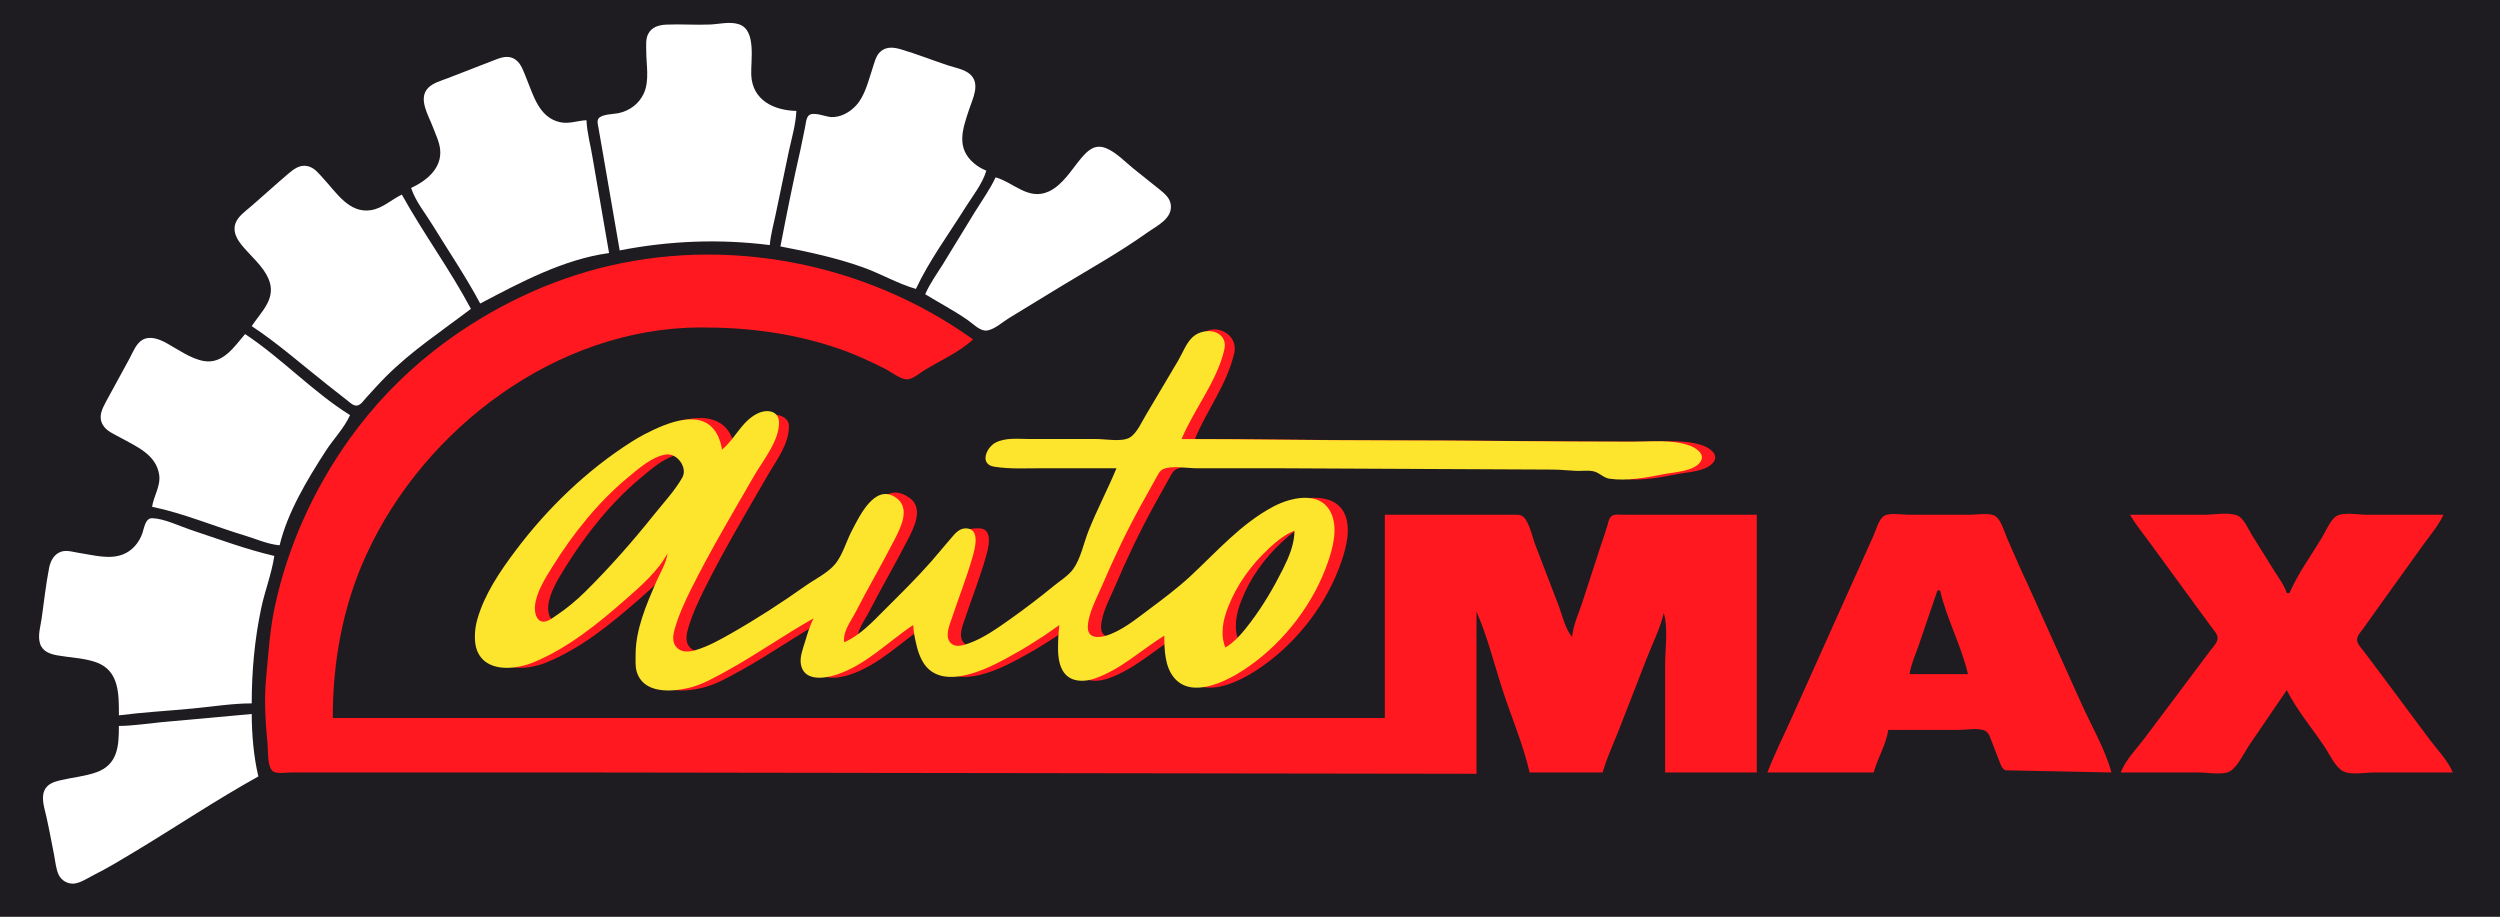<?xml version="1.0" encoding="UTF-8"?> <svg xmlns="http://www.w3.org/2000/svg" viewBox="0 0 1882 690" width="1882" height="690"><rect x="0" y="0" width="1882" height="690" fill="#333333" stroke="none"/> <style> tspan { white-space:pre } .shp0 { fill: #1e1c20; stroke: #000000; stroke-linecap:round; stroke-linejoin:round } .shp1 { fill: #ffffff } .shp2 { fill: #ff181f } .shp3 { fill: #ff181f } .shp4 { fill: #fde52e } </style> <path id="Layer" fill-rule="evenodd" class="shp0" d="M-10.5 -20.5L1889.5 -20.5L1889.5 704.5L-10.5 704.5L-10.5 -20.5Z"></path> <g id="Layer"> <path id="Layer" class="shp1" d="M466.5 188.5C504.06 181.22 541.55 179.7 579.5 184.5C580.14 176.43 582.51 168.43 584.1 160.5L593.92 113.5C596.07 103.72 599.07 93.53 599.5 83.5C582.65 83.15 566.4 75.49 565.54 56.5C565.05 45.8 569.57 22.84 556.5 18.35C549.54 15.97 541.58 18.15 534.5 18.46C523.52 18.94 512.48 18.04 501.5 18.54C496.04 18.79 490.64 20.32 487.96 25.52C485.93 29.43 486.5 34.24 486.5 38.5C486.5 48.85 489.08 60.88 484.59 70.5C480.94 78.31 473.81 83.46 465.5 85.21C461.73 86.01 453.01 85.86 450.57 89.24C449.17 91.17 450.24 94.39 450.58 96.5L453.89 115.5L466.5 188.5L466.5 188.5ZM587.5 185.5C608.55 189.58 629.24 193.98 649.5 201.19C662.93 205.97 675.91 213.59 689.5 217.5C699.38 196.37 714.17 176.28 726.55 156.5C732.02 147.76 739.58 138.44 742.5 128.5C739.25 127.1 736.24 125.46 733.5 123.17C719.46 111.43 724.6 97.36 729.5 82.5C732.2 74.31 738.27 63.05 730.29 55.92C726.02 52.11 718.81 50.94 713.5 49.17C701.84 45.28 690.26 40.74 678.5 37.22C673.1 35.6 667.3 34.78 662.73 38.92C659.26 42.06 658.27 47.24 656.83 51.5C653.73 60.73 651.15 72.22 644.39 79.48C639.66 84.58 632.68 88.53 625.5 88.12C621.45 87.89 611.8 83.59 608.64 87.12C606.81 89.16 606.62 92.93 606.1 95.5L602.62 112.5C597.06 136.68 592.22 161.14 587.5 185.5ZM309.5 141.5C312.64 151.37 320.29 160.68 325.69 169.5C337.65 189.02 350.75 208.3 361.5 228.5C391.52 212.71 424.34 195.1 458.5 190.5L446.23 119.5C444.74 109.88 441.92 100.23 441.5 90.5C434.76 90.79 428.3 93.53 421.5 91.97C405.55 88.31 401.58 71.62 396.08 58.5C394.15 53.9 392.52 48.29 388.4 45.15C382.96 41.01 377.16 43.25 371.5 45.5L337.5 58.7C332.35 60.73 325.67 62.35 321.89 66.63C314.76 74.73 322.72 87.11 325.82 95.5C327.86 101.02 330.71 106.58 331.33 112.5C332.8 126.71 321.11 136.08 309.5 141.5L309.5 141.5ZM749.5 133.5C745.26 142.57 739.2 150.99 733.92 159.5L710.08 198.5C705.44 205.98 699.99 213.41 696.5 221.5C707.15 228.02 718.22 233.81 728.5 240.94C732.27 243.55 737.57 249.18 742.5 248.85C748.19 248.47 754.74 242.36 759.5 239.5L798.5 215.7C820.26 202.5 842.77 189.98 863.5 175.21C870.93 169.92 883.21 164.43 881.27 153.5C880.39 148.53 876.19 145.31 872.5 142.3L853.5 127.1C847.09 121.97 840.22 114.54 832.5 111.5C824.04 108.18 818.64 113.43 813.58 119.5C806.53 127.96 799.86 139.42 789.5 144.15C774.16 151.14 763.3 137.48 749.5 133.5ZM189.5 245.5C209.37 258.63 227.78 274.97 246.5 289.71L261.5 301.5C263.4 302.98 265.84 305.45 268.46 305.33C271.48 305.19 273.75 301.49 275.57 299.5C280.51 294.1 285.32 288.68 290.5 283.5C310.2 263.8 332.55 249.25 354.5 232.5C338.78 202.96 318.73 175.76 302.5 146.5C294.75 150.16 288.21 156.71 279.5 158.17C262.9 160.96 253.31 144.99 243.53 134.5C239.98 130.7 236.88 126.22 231.5 125.05C225.42 123.73 220.82 127.55 216.5 131.23C207.38 138.99 198.56 147.09 189.5 154.92C185.21 158.64 178.94 162.86 177.15 168.5C175.09 175.03 178.76 180.7 182.8 185.5C189.16 193.07 197.9 200.34 201.97 209.5C208.6 224.39 197.04 234.1 189.5 245.5ZM184.5 251.5C176.4 260.87 167.98 274.24 153.5 271.79C143.75 270.14 134.05 263.09 125.5 258.36C120.31 255.49 113.36 252.6 107.54 255.68C102.62 258.29 100.2 264.84 97.72 269.5L79.72 302.5C76.86 307.98 73.98 313.39 77.19 319.46C79.85 324.49 85.78 326.73 90.5 329.36C102.51 336.06 117.62 342.11 119.84 357.5C121.05 365.88 115.69 373.43 114.5 381.5C138.18 386.4 161.34 396.24 184.5 403.22C193.03 405.79 201.56 409.72 210.5 410.5C216.39 385.65 231.5 360.75 245.19 339.5C250.93 330.6 259.22 322.12 263.5 312.5C235.38 294.93 212.17 269.78 184.5 251.5ZM89.5 538.5C108.13 536.15 126.83 535.11 145.5 533.33C160.07 531.94 174.85 529.51 189.5 529.5C189.5 505.28 191.66 481.24 196.71 457.5C199.48 444.49 204.57 431.6 206.5 418.5C185.33 413.6 164.13 405.68 143.5 398.83C134.9 395.98 123.61 390.35 114.56 390.11C109.31 389.97 108.52 397.7 107.15 401.5C104.59 408.62 99.68 414.57 92.5 417.38C82.17 421.43 70.09 417.79 59.5 416.23C55.4 415.62 50.61 413.98 46.5 415.17C40.85 416.81 38.02 422.09 36.97 427.5C34.55 439.97 33.14 452.91 31.37 465.5C30.52 471.52 28.24 478.48 30.15 484.5C32.08 490.57 37.81 492.41 43.5 493.42C52.98 495.1 63.4 495.33 72.5 498.61C90.04 504.91 89.5 523.2 89.5 538.5ZM89.5 546.5C89.5 561.23 88.88 575.58 72.5 581.4C63.88 584.45 54.38 585.26 45.5 587.38C40.47 588.59 35.3 590.2 33.24 595.5C30.98 601.33 33.55 608.73 34.85 614.5C37.02 624.11 38.77 633.84 40.7 643.5C41.67 648.33 42.06 653.99 44.15 658.49C46.27 663.03 51.49 665.91 56.5 665.07C61.34 664.26 66.16 660.92 70.5 658.75C80.86 653.57 90.58 647.65 100.5 641.7C131.9 622.86 162.48 602.26 194.5 584.5C190.93 569.67 189.54 552.72 189.5 537.5L121.5 543.67C110.91 544.69 100.14 546.41 89.5 546.5L89.5 546.5Z"></path> <g id="Layer"> <path id="B" fill-rule="evenodd" class="shp2" d="M1111.5 582.5L428.5 581.5L219.5 581.5C215.79 581.5 207.31 583.08 204.66 579.9C201.22 575.75 201.91 565.66 201.43 560.5C199.87 543.8 198.74 527.25 200.33 510.5C202.02 492.75 203.01 475.03 206.71 457.5C216.35 411.82 235.97 368.44 263.08 330.5C280.9 305.57 302.38 283.06 326.5 264.16C362.77 235.75 404.88 214.17 449.5 202.38C545.92 176.92 651.61 197.56 732.5 255.5C722.6 264.8 708.15 271.31 696.5 278.3C692.73 280.56 687.07 285.75 682.5 285.57C677.54 285.38 670.94 279.97 666.5 277.75C655.38 272.19 644.27 266.93 632.5 262.84C598.03 250.88 563.83 246.44 527.5 246.5C419.76 246.67 319.73 321.84 275.81 417.5C258.02 456.26 250.5 498.07 250.5 540.5L1042.5 540.5L1042.5 387.5L1138.5 387.5C1141.22 387.51 1144.64 387.08 1146.8 389.1C1151.54 393.54 1153.53 404.52 1155.9 410.5L1173.55 456.5C1176.24 463.7 1178.41 473.73 1183.5 479.5C1184.27 470.67 1188.38 461.87 1191.17 453.5L1204.83 411.5C1206.61 406.18 1208.49 400.88 1210.08 395.5C1210.75 393.22 1211.17 390.06 1213.2 388.53C1215.34 386.91 1219 387.5 1221.5 387.5L1322.5 387.5L1322.5 581.5L1253.5 581.5L1253.5 500.5C1253.5 488.37 1255.94 473.14 1252.5 461.5C1249.84 472.73 1244.36 483.77 1240.1 494.5L1218.69 549.5C1214.6 560.06 1209.49 570.57 1206.5 581.5L1151.5 581.5C1146.65 560.52 1137.85 539.98 1131.17 519.5C1124.81 499.99 1119.82 479.27 1111.5 460.5L1111.5 582.5ZM1330.5 581.5C1336.17 566.89 1343.27 552.81 1349.64 538.5L1393.19 441.5L1410.27 403.5C1412.25 399.15 1414.06 391.38 1418.14 388.53C1422.21 385.69 1431.71 387.5 1436.5 387.5L1483.5 387.5C1488.54 387.5 1498.84 385.55 1502.86 389.1C1506.82 392.61 1508.99 400.72 1511.08 405.5C1516.18 417.2 1521.27 428.97 1526.76 440.5L1566.81 529.5C1574.38 546.3 1584.64 563.73 1589.5 581.5L1509.78 579.9C1507.06 578.64 1506.3 576.04 1505.3 573.5L1499.1 557.5C1498.15 555.14 1497.32 552.01 1495.08 550.53C1490.47 547.48 1479.87 549.5 1474.5 549.5L1421.5 549.5C1419.84 560.59 1413.45 570.71 1410.5 581.5C1410.5 581.5 1330.5 581.5 1330.5 581.5ZM1458.5 444.5L1444.16 486.5C1441.75 493.42 1438.58 500.22 1437.5 507.5L1481.5 507.5C1476.52 485.95 1465.48 466.02 1460.5 444.5L1458.5 444.5ZM1659.5 387.5C1666.55 387.5 1677.78 385.36 1684.32 388.1C1689.23 390.16 1692.4 398.2 1695.08 402.5L1711.92 429.5C1715.32 434.96 1719.54 440.34 1721.5 446.5L1723.5 446.5C1729.8 431.87 1739.87 418.14 1748.1 404.5C1750.89 399.88 1754.22 391.44 1758.88 388.53C1764.04 385.3 1775.55 387.5 1781.5 387.5L1839.5 387.5C1835.41 396.11 1828.73 403.75 1823.21 411.5L1791.64 455.5L1778.79 473.5C1777.18 475.75 1774.37 478.55 1774.38 481.5C1774.38 484.79 1777.78 488.04 1779.63 490.5L1793.13 508.5L1828.87 556.5C1834.77 564.36 1842.66 572.43 1846.5 581.5L1787.5 581.5C1781 581.5 1769.45 583.71 1763.67 580.47C1757.83 577.2 1753.79 567.93 1750.17 562.5C1740.78 548.42 1729.03 534.64 1721.5 519.5L1692.83 561.5C1689.1 567.11 1684.75 576.81 1678.98 580.47C1673.71 583.82 1661.61 581.5 1655.5 581.5L1596.5 581.5C1600.14 572.02 1608.56 563.59 1614.63 555.5L1664.13 489.5C1665.99 487.01 1669.33 483.8 1669.42 480.5C1669.51 477.51 1666.79 474.73 1665.13 472.5L1651.92 454.5L1619.08 409.5C1613.83 402.24 1607.94 395.29 1603.5 387.5L1659.5 387.5Z"></path> </g> </g> <path id="Layer" fill-rule="evenodd" class="shp3" d="M850.5 350L794.5 350C782.66 350 770.22 350.7 758.5 348.85C747.08 347.05 755.01 339.28 762 335.68C769.78 331.68 777.06 333 785.5 333L835.5 333C842.19 333 854.4 332.84 860.32 329.47C865.98 326.25 869.8 316.86 873.18 311.5L896.9 271.5C900.25 265.84 900.35 255.93 905.21 251.38C914.33 242.85 932.62 251.26 929.1 266C923.34 290.13 908.91 307.9 899.5 330.5C950.22 330.5 1000.8 331.5 1051.5 331.5C1113.89 331.5 1176.11 332.5 1238.5 332.5C1252.64 332.5 1267.9 330.7 1281.5 335.25C1286.5 336.92 1294.52 342.01 1289.76 348.11C1284.4 354.97 1270.35 355.38 1262.5 356.95C1249.71 359.5 1234.56 362.32 1221.5 360.35C1216.93 359.66 1213.98 355.7 1209.5 354.78C1205.32 353.92 1200.74 352.15 1196.5 351.96C1190.46 351.7 1184.58 351 1178.5 351L969.5 350L910.5 350C903.54 350 892.14 350.31 885.71 353.1C882.83 354.36 881.4 357.94 879.92 360.5L869.36 379.5C858.29 399.48 848.3 420.5 839.35 441.5C835.53 450.46 829.34 461.62 828.91 471.5C828.52 480.31 836.14 480.46 842.5 478.59C854 475.19 865.01 466.22 874.5 459.13C885.4 450.99 896.54 442.69 906.5 433.41C926.22 415.04 939.32 394.22 963.5 381.39C978.73 373.32 1007.71 368.87 1013.57 390.5C1016.8 402.42 1011.99 417.38 1007.69 428.5C995.87 459.02 973.01 487.08 945.5 504.8C932.27 513.32 907.17 525.8 894.03 510.4C886.82 501.94 886.5 489.03 886.5 478.5C869.28 489.13 853.91 503.83 834.5 510.64C831.9 511.55 829.26 512.21 826.5 512.41C811.08 513.54 806.51 502 806.5 488.5C806.5 482.39 806.74 476.56 807.5 470.5C801.92 474.49 796.32 478.44 790.5 482.08C786.19 484.77 781.91 487.54 777.5 490.07L766.5 496.19C749.47 505.4 716.86 520.39 704.3 497.5C702.39 494.03 701.07 490.34 700.15 486.5C698.9 481.21 697.61 475.95 697.5 470.5C678.4 483.13 661.84 500.69 639.5 507.98C630.08 511.05 614.63 512.91 612.82 499.5C612.08 494.04 614.68 487.68 616.22 482.5C617.93 476.75 619.7 470.81 622.5 465.5C600.42 477.8 579.72 492.6 557.5 504.81C548.23 509.9 538.89 515.38 528.5 517.85C514.95 521.07 494.12 522.2 489.29 505.5C488.09 501.34 488.5 496.78 488.5 492.5C488.51 473.88 496.52 455.37 503.78 438.5C506.79 431.52 511.63 424.08 512.5 416.5C505.76 429.51 492.39 441.24 481.5 450.79C460.36 469.33 437.75 487.83 411.5 498.64C398.07 504.17 375.62 506.63 369.06 489.5C367.84 486.29 367.53 482.9 367.51 479.5C367.47 475.07 368.05 470.77 369.25 466.5C374.58 447.48 386.4 430.11 398.13 414.5C422.02 382.69 451.83 353.88 485.5 332.55C488.76 330.49 489.58 326.03 493 324.26C509.08 315.96 540.14 305.8 550.6 328.5C552.08 331.7 552.99 335.03 553.5 338.5C563.51 330.36 560.76 319.49 573 313.67C580.17 310.26 594.08 311.75 593.95 321C593.75 334.96 584.21 346.83 577.5 358.5C561.56 386.23 545.05 413.89 530.75 442.5C525.79 452.42 520.93 462.8 517.93 473.5C516.54 478.44 515.69 484.03 519.89 487.93C523.55 491.31 529.08 490.75 533.5 489.46C543.03 486.67 551.92 481.66 560.5 476.78C579.72 465.85 598.45 453.69 616.5 440.92C623.48 435.99 632.38 431.75 638.11 425.32C644.18 418.51 649.53 397.56 653.78 389.5C659.25 379.14 668.43 363.69 684.32 374.51C695.91 382.41 687.93 397.35 683.26 406.5C673.97 424.69 663.56 442.32 654.26 460.5C650.65 467.55 644.36 475.23 645.5 483.5C657.26 478.43 666.59 468.41 675.5 459.5C687.63 447.37 699.88 435.39 711.21 422.5C716.42 416.59 716.46 408.07 721.5 402.02C724.28 398.67 732.72 397.49 737.5 397.75C748.21 398.35 743.83 413.33 742.07 419.5C737.65 435.01 731.6 450.19 726.5 465.5C724.71 470.86 720.95 479.35 725.82 484.18C729.42 487.76 735.37 485.74 739.5 484.26C750.58 480.28 760.95 472.83 770.5 466.08C781.8 458.08 792.79 449.69 803.5 440.92C808.25 437.03 814.19 433.46 817.85 428.46C823.58 420.62 825.89 408.51 829.5 399.5C835.89 383.54 843.91 368.33 850.5 350ZM482.5 359.58C460.19 378.13 441.23 401.92 425.93 426.5C420.51 435.2 413.54 446.04 412.69 456.5C412.36 460.5 413.51 467.46 418.54 467.97C422.08 468.33 425.75 465.32 428.5 463.5C436.37 458.29 443.79 452.12 450.5 445.5C469.02 427.19 486.03 407.83 502.3 387.5C509.43 378.59 518.01 369.43 523.64 359.5C527.81 352.15 519.92 341.04 511.5 342.13C501.1 343.48 490.21 353.17 482.5 359.58ZM932.5 482.5C940.29 477.63 945.88 470.76 951.37 463.5C960.79 451.04 968.78 437.46 975.75 423.5C980.31 414.34 984.41 404.88 984.5 394.5C977.51 397.15 970.96 402.53 965.5 407.59C951.84 420.25 941.06 435.07 934.31 452.5C930.67 461.89 928.44 472.89 932.5 482.5Z"></path> <path id="Layer" fill-rule="evenodd" class="shp4" d="M840.5 352.5L784.5 352.5C772.66 352.5 760.22 353.2 748.5 351.35C737.08 349.55 742.51 336.78 749.5 333.18C757.28 329.18 767.06 330.5 775.5 330.5L825.5 330.5C832.19 330.5 844.4 332.84 850.32 329.47C855.98 326.25 859.8 316.86 863.18 311.5L886.9 271.5C890.25 265.84 892.85 258.43 897.71 253.88C906.83 245.35 925.12 248.76 921.6 263.5C915.84 287.63 898.91 307.9 889.5 330.5C940.22 330.5 990.8 331.5 1041.5 331.5C1103.89 331.5 1166.11 332.5 1228.5 332.5C1242.64 332.5 1257.9 330.7 1271.5 335.25C1276.5 336.92 1284.52 342.01 1279.76 348.11C1274.4 354.97 1260.35 355.38 1252.5 356.95C1239.71 359.5 1224.56 362.32 1211.5 360.35C1206.93 359.66 1203.98 355.7 1199.5 354.78C1195.32 353.92 1190.74 354.65 1186.5 354.46C1180.46 354.2 1174.58 353.5 1168.5 353.5L959.5 352.5L900.5 352.5C893.54 352.5 882.14 350.31 875.71 353.1C872.83 354.36 871.4 357.94 869.92 360.5L859.36 379.5C848.29 399.48 838.3 420.5 829.35 441.5C825.53 450.46 819.34 461.62 818.91 471.5C818.52 480.31 826.14 480.46 832.5 478.59C844 475.19 855.01 466.22 864.5 459.13C875.4 450.99 886.54 442.69 896.5 433.41C916.22 415.04 934.32 394.22 958.5 381.39C973.73 373.32 997.71 368.87 1003.57 390.5C1006.8 402.42 1001.99 417.38 997.69 428.5C985.87 459.02 963.01 487.08 935.5 504.8C922.27 513.32 897.17 525.8 884.03 510.4C876.82 501.94 876.5 489.03 876.5 478.5C859.28 489.13 843.91 503.83 824.5 510.64C821.9 511.55 819.26 512.21 816.5 512.41C801.08 513.54 796.51 502 796.5 488.5C796.5 482.39 796.73 476.56 797.5 470.5C791.92 474.49 786.32 478.44 780.5 482.08C776.19 484.77 771.91 487.54 767.5 490.07L756.5 496.19C739.47 505.4 706.86 520.39 694.3 497.5C692.39 494.03 691.07 490.34 690.15 486.5C688.9 481.21 687.61 475.95 687.5 470.5C668.4 483.13 651.84 500.69 629.5 507.98C620.08 511.05 604.63 512.91 602.82 499.5C602.08 494.04 604.68 487.68 606.22 482.5C607.93 476.75 609.7 470.81 612.5 465.5C590.42 477.8 569.72 492.6 547.5 504.81C538.23 509.9 528.89 515.38 518.5 517.85C504.95 521.07 484.12 522.2 479.29 505.5C478.09 501.34 478.5 496.78 478.5 492.5C478.51 473.88 486.52 455.37 493.78 438.5C496.79 431.52 501.63 424.08 502.5 416.5C495.76 429.51 482.39 441.24 471.5 450.79C450.36 469.33 427.75 487.83 401.5 498.64C388.07 504.17 365.62 506.63 359.06 489.5C357.84 486.29 357.53 482.9 357.51 479.5C357.47 475.07 358.05 470.77 359.25 466.5C364.58 447.48 376.4 430.11 388.13 414.5C412.02 382.69 441.83 353.88 475.5 332.55C478.76 330.49 482.08 328.53 485.5 326.76C501.58 318.46 530.14 305.8 540.6 328.5C542.08 331.7 542.99 335.03 543.5 338.5C553.51 330.36 558.26 316.99 570.5 311.17C577.67 307.76 586.58 309.25 586.45 318.5C586.25 332.46 574.21 346.83 567.5 358.5C551.56 386.23 535.05 413.89 520.75 442.5C515.79 452.42 510.93 462.8 507.93 473.5C506.54 478.44 505.69 484.03 509.89 487.93C513.55 491.31 519.08 490.75 523.5 489.46C533.03 486.67 541.92 481.66 550.5 476.78C569.72 465.85 588.45 453.69 606.5 440.92C613.48 435.99 622.38 431.75 628.11 425.32C634.18 418.51 637.03 407.56 641.28 399.5C646.75 389.14 658.43 363.69 674.32 374.51C685.91 382.41 677.93 397.35 673.26 406.5C663.97 424.69 653.56 442.32 644.26 460.5C640.65 467.55 634.36 475.23 635.5 483.5C647.26 478.43 656.59 468.41 665.5 459.5C677.63 447.37 689.88 435.39 701.21 422.5L716.5 404.52C719.28 401.17 722.72 397.49 727.5 397.75C738.21 398.35 733.83 413.33 732.07 419.5C727.65 435.01 721.6 450.19 716.5 465.5C714.71 470.86 710.95 479.35 715.82 484.18C719.42 487.76 725.37 485.74 729.5 484.26C740.58 480.28 750.95 472.83 760.5 466.08C771.8 458.08 782.79 449.69 793.5 440.92C798.25 437.03 804.19 433.46 807.85 428.46C813.58 420.62 815.89 408.51 819.5 399.5C825.89 383.54 833.91 368.33 840.5 352.5ZM472.5 359.58C450.19 378.13 431.23 401.92 415.93 426.5C410.51 435.2 403.54 446.04 402.69 456.5C402.36 460.5 403.51 467.46 408.54 467.97C412.08 468.33 415.75 465.32 418.5 463.5C426.37 458.29 433.79 452.12 440.5 445.5C459.02 427.19 476.03 407.83 492.3 387.5C499.43 378.59 508.01 369.43 513.64 359.5C517.81 352.15 509.92 341.04 501.5 342.13C491.1 343.48 480.21 353.17 472.5 359.58ZM922.5 487.5C930.29 482.63 935.88 475.76 941.37 468.5C950.79 456.04 958.78 442.46 965.75 428.5C970.31 419.34 974.41 409.88 974.5 399.5C967.51 402.15 960.96 407.53 955.5 412.59C941.84 425.25 931.06 440.07 924.31 457.5C920.67 466.89 918.44 477.89 922.5 487.5Z"></path> </svg> 